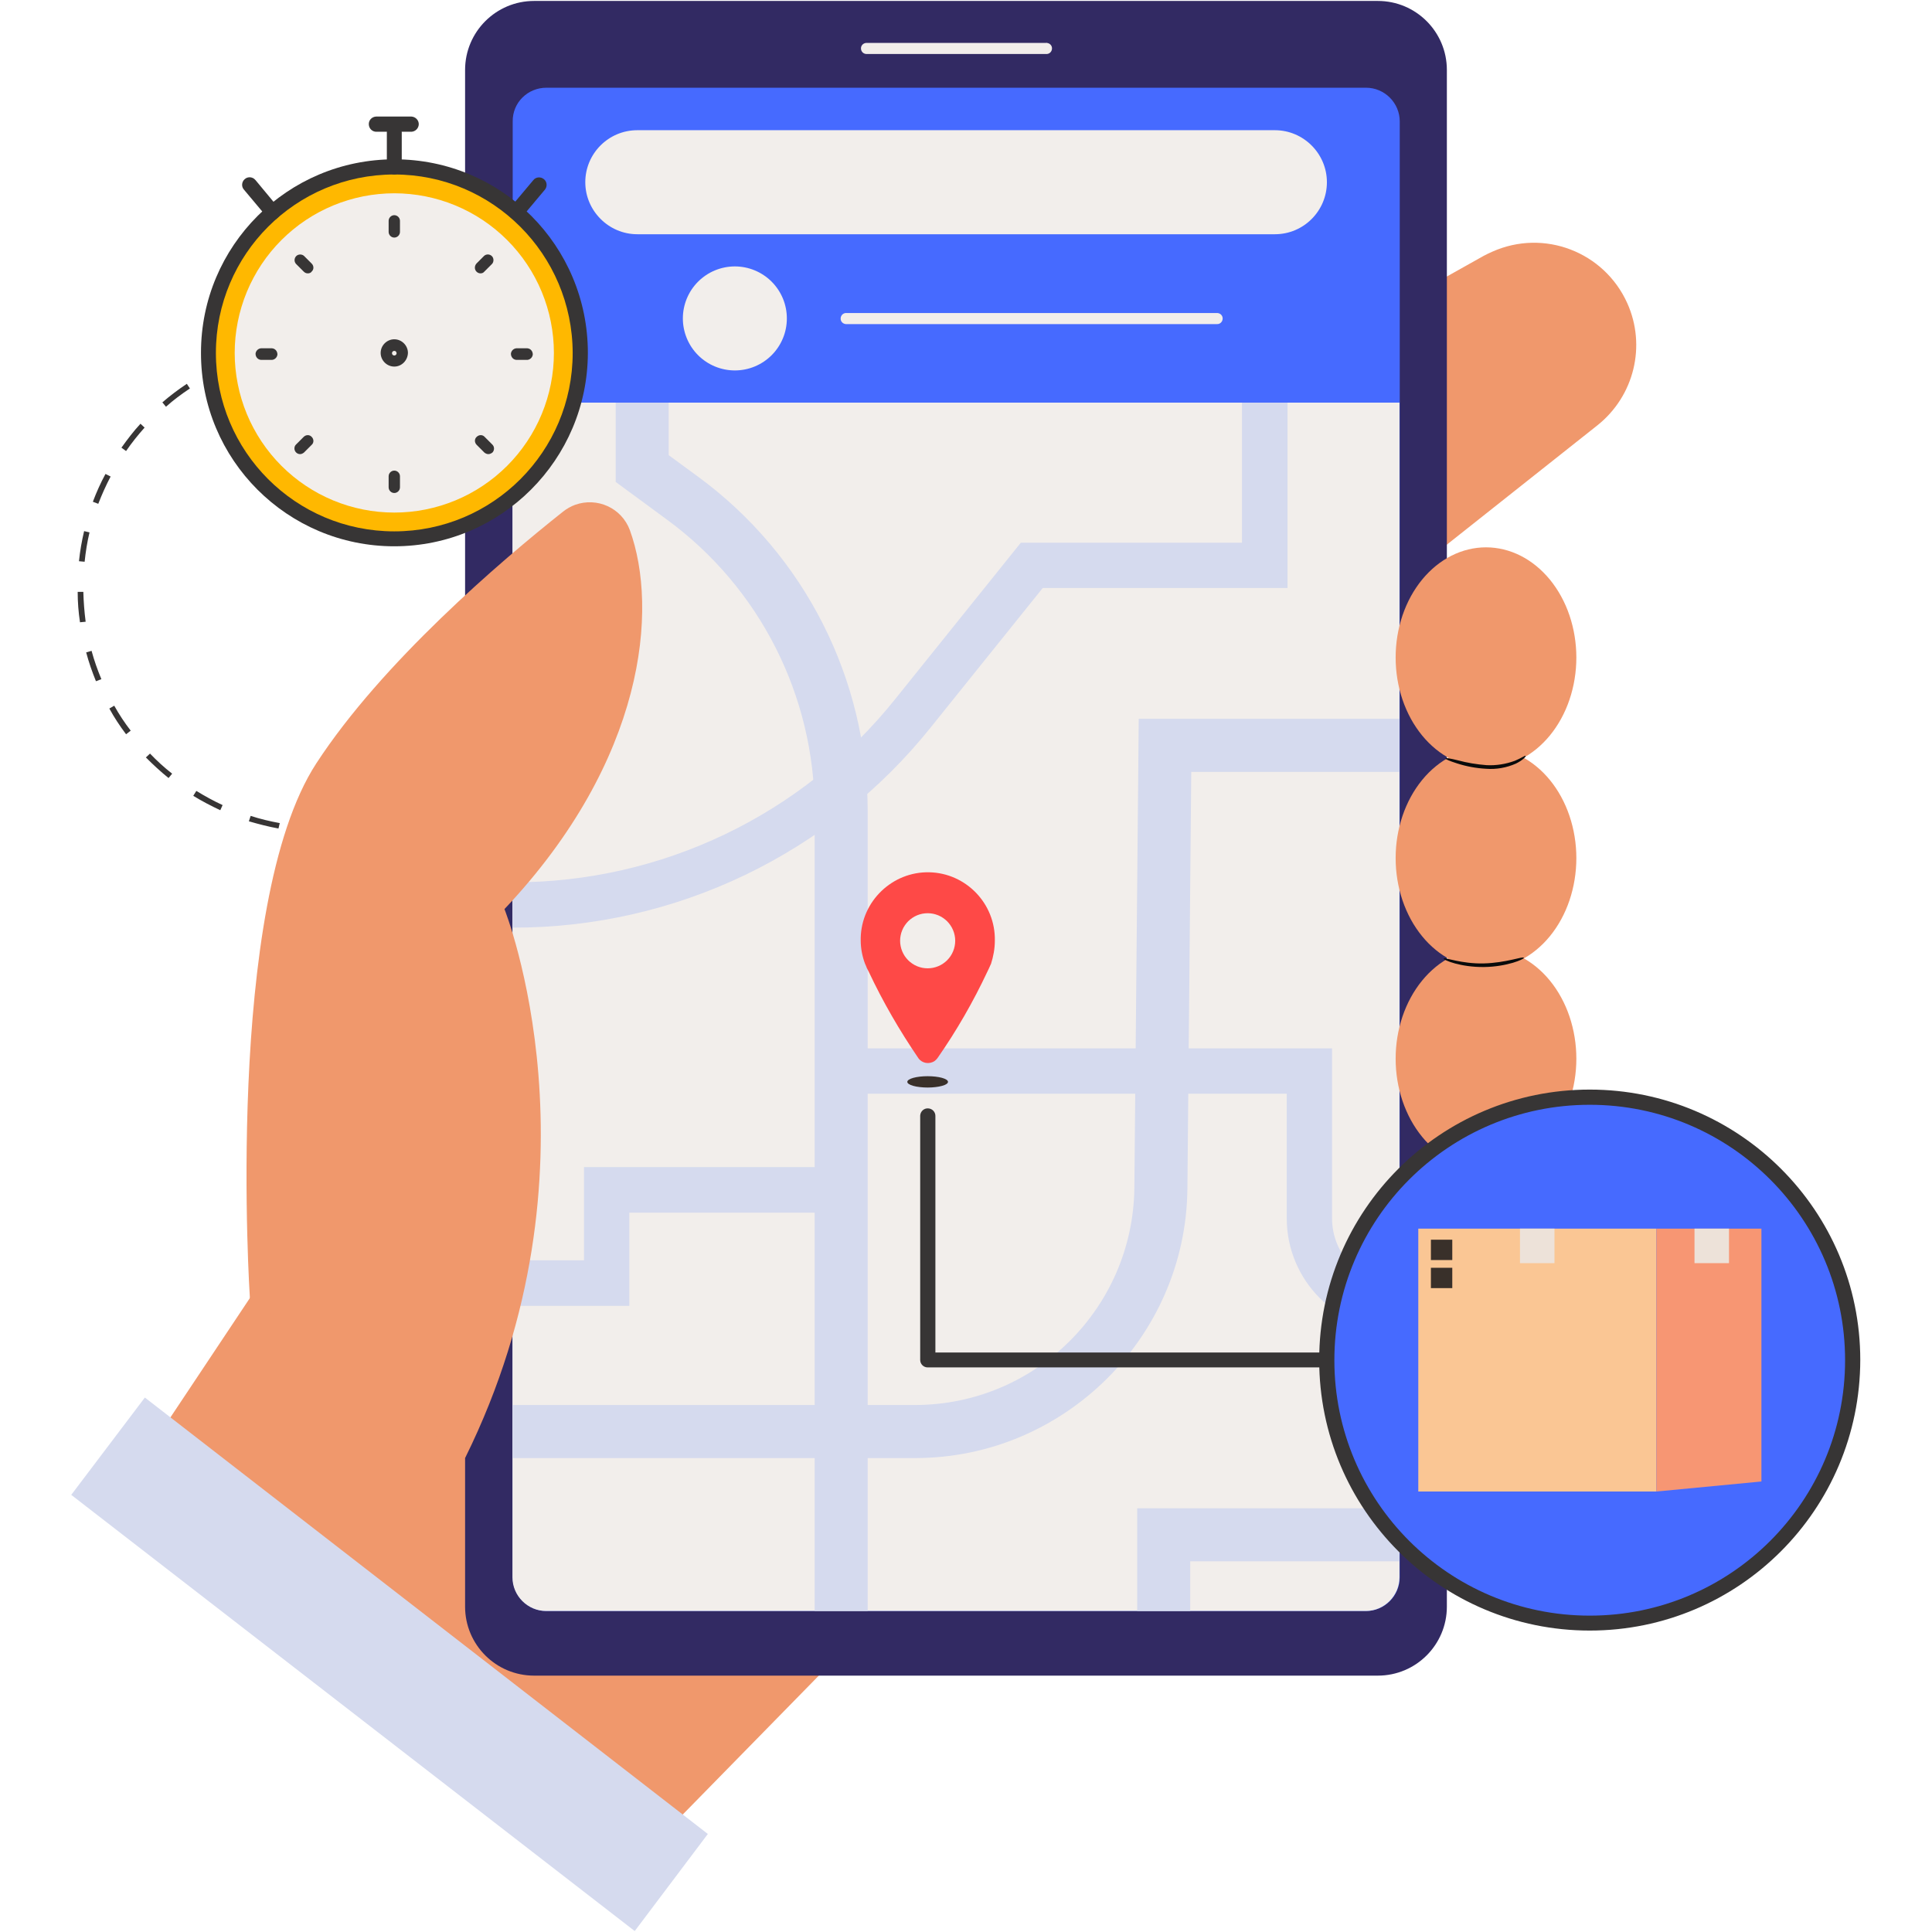<svg version="1.0" preserveAspectRatio="xMidYMid meet" height="500" viewBox="0 0 375 375" zoomAndPan="magnify" width="500" xmlns:xlink="http://www.w3.org/1999/xlink" xmlns="http://www.w3.org/2000/svg"><defs><clipPath id="41253ea761"><path clip-rule="nonzero" d="M 256 211 L 361.078 211 L 361.078 317 L 256 317 Z M 256 211"></path></clipPath><clipPath id="771b436be5"><path clip-rule="nonzero" d="M 13.828 271 L 138 271 L 138 375 L 13.828 375 Z M 13.828 271"></path></clipPath></defs><path fill-rule="nonzero" fill-opacity="1" d="M 62.543 161.562 C 61.695 161.562 60.844 161.562 59.945 161.512 L 59.996 160.414 C 61.945 160.512 63.844 160.512 65.789 160.363 L 65.84 161.461 C 64.793 161.562 63.691 161.562 62.543 161.562 Z M 54.051 160.812 C 52.102 160.461 50.203 159.961 48.305 159.414 L 48.652 158.363 C 50.5 158.961 52.398 159.414 54.301 159.762 Z M 71.738 160.711 L 71.535 159.613 C 73.434 159.262 75.285 158.762 77.133 158.113 L 77.48 159.164 C 75.633 159.812 73.734 160.312 71.738 160.711 Z M 42.758 157.262 C 40.957 156.414 39.211 155.516 37.512 154.465 L 38.109 153.516 C 39.758 154.516 41.457 155.465 43.207 156.266 Z M 82.977 156.965 L 82.527 155.965 C 84.277 155.113 85.977 154.164 87.574 153.164 L 88.176 154.113 C 86.527 155.113 84.828 156.113 82.977 156.965 Z M 32.715 151.016 C 31.164 149.766 29.715 148.418 28.316 147.02 L 29.117 146.27 C 30.465 147.668 31.863 148.969 33.414 150.168 Z M 92.973 150.516 L 92.273 149.668 C 93.77 148.418 95.168 147.066 96.469 145.668 L 97.27 146.418 C 95.969 147.867 94.52 149.266 92.973 150.516 Z M 24.469 142.52 C 23.27 140.922 22.172 139.273 21.223 137.523 L 22.172 136.973 C 23.121 138.672 24.172 140.27 25.371 141.82 Z M 101.066 141.922 L 100.164 141.27 C 101.316 139.723 102.312 138.07 103.266 136.371 L 104.215 136.922 C 103.266 138.621 102.215 140.27 101.066 141.922 Z M 18.625 132.227 C 17.875 130.375 17.227 128.527 16.727 126.629 L 17.773 126.328 C 18.273 128.176 18.926 130.027 19.676 131.824 Z M 106.762 131.477 L 105.711 131.074 C 106.41 129.277 107.012 127.426 107.512 125.527 L 108.559 125.828 C 108.109 127.727 107.512 129.625 106.762 131.477 Z M 15.527 120.781 C 15.227 118.832 15.078 116.832 15.078 114.883 L 16.176 114.883 C 16.227 116.832 16.375 118.73 16.625 120.68 Z M 109.711 119.98 L 108.609 119.832 C 108.859 117.93 108.961 115.98 108.961 114.031 C 108.961 113.535 108.961 113.035 108.961 112.484 L 110.059 112.434 C 110.059 112.934 110.109 113.484 110.109 113.984 C 110.059 116.031 109.957 118.031 109.711 119.98 Z M 16.426 109.035 L 15.328 108.934 C 15.527 106.984 15.875 104.988 16.328 103.09 L 17.375 103.336 C 16.926 105.188 16.625 107.137 16.426 109.035 Z M 108.359 106.738 C 108.059 104.836 107.66 102.938 107.109 101.09 L 108.16 100.789 C 108.711 102.688 109.16 104.637 109.461 106.586 Z M 19.074 97.789 L 18.023 97.391 C 18.723 95.543 19.523 93.742 20.473 91.992 L 21.473 92.492 C 20.574 94.191 19.773 95.992 19.074 97.789 Z M 105.164 95.641 C 104.414 93.844 103.512 92.145 102.516 90.492 L 103.465 89.945 C 104.461 91.645 105.363 93.391 106.16 95.242 Z M 24.469 87.547 L 23.57 86.895 C 24.719 85.297 25.918 83.695 27.27 82.246 L 28.066 82.996 C 26.77 84.445 25.57 85.945 24.469 87.547 Z M 99.266 85.695 C 98.066 84.148 96.82 82.695 95.418 81.348 L 96.219 80.547 C 97.617 81.949 98.918 83.445 100.117 84.996 Z M 32.215 78.949 L 31.516 78.098 C 33.016 76.801 34.613 75.602 36.262 74.5 L 36.863 75.402 C 35.211 76.5 33.664 77.648 32.215 78.949 Z M 91.074 77.5 C 89.574 76.301 87.977 75.199 86.277 74.199 L 86.824 73.25 C 88.523 74.25 90.172 75.402 91.723 76.602 Z M 41.859 72.5 L 41.359 71.504 C 43.105 70.602 44.957 69.852 46.805 69.203 L 47.152 70.254 C 45.355 70.902 43.559 71.652 41.859 72.5 Z M 81.18 71.504 C 79.43 70.703 77.582 70.055 75.734 69.504 L 76.035 68.453 C 77.934 69.055 79.781 69.754 81.629 70.551 Z M 52.75 68.652 L 52.5 67.605 C 54.449 67.203 56.398 66.902 58.395 66.703 L 58.496 67.805 C 56.547 68.004 54.648 68.254 52.75 68.652 Z M 70.086 68.254 C 68.188 67.953 66.242 67.754 64.293 67.703 L 64.34 66.605 C 66.34 66.703 68.289 66.855 70.238 67.203 Z M 70.086 68.254" fill="#373535"></path><path fill-rule="evenodd" fill-opacity="1" d="M 64.391 228.082 L 33.016 275.211 L 132.441 352.277 L 178.66 305.098 Z M 64.391 228.082" fill="#f0986c"></path><path fill-rule="evenodd" fill-opacity="1" d="M 315.859 58.859 C 311.363 48.863 299.672 44.363 289.629 48.863 C 289.078 49.113 288.531 49.363 287.98 49.66 L 276.391 56.16 L 276.391 109.234 L 310.066 82.547 C 317.211 76.852 319.559 67.105 315.859 58.859 Z M 315.859 58.859" fill="#f0986c"></path><path fill-rule="nonzero" fill-opacity="1" d="M 103.664 0.184 L 267.445 0.184 C 274.84 0.184 280.836 6.18 280.836 13.578 L 280.836 311.844 C 280.836 319.242 274.84 325.238 267.445 325.238 L 103.664 325.238 C 96.27 325.238 90.273 319.242 90.273 311.844 L 90.273 13.578 C 90.273 6.18 96.27 0.184 103.664 0.184 Z M 103.664 0.184" fill="#322a63"></path><path fill-rule="nonzero" fill-opacity="1" d="M 106.062 17.027 L 265.148 17.027 C 268.746 17.027 271.691 19.977 271.691 23.574 L 271.691 306.148 C 271.691 309.746 268.746 312.695 265.148 312.695 L 106.062 312.695 C 102.465 312.695 99.516 309.746 99.516 306.148 L 99.516 23.574 C 99.465 19.926 102.414 17.027 106.062 17.027 Z M 106.062 17.027" fill="#466aff"></path><path fill-rule="nonzero" fill-opacity="1" d="M 203.043 8.332 L 168.117 8.332 C 167.516 8.379 167.066 8.879 167.117 9.48 C 167.168 10.031 167.566 10.43 168.117 10.48 L 203.043 10.48 C 203.641 10.531 204.141 10.078 204.191 9.48 C 204.242 8.879 203.793 8.379 203.191 8.332 C 203.141 8.281 203.094 8.281 203.043 8.332 Z M 203.043 8.332" fill="#f2eeeb"></path><path fill-rule="nonzero" fill-opacity="1" d="M 236.168 60.758 L 164.32 60.758 C 163.719 60.707 163.219 61.156 163.172 61.758 C 163.121 62.355 163.57 62.855 164.168 62.906 C 164.219 62.906 164.27 62.906 164.32 62.906 L 236.168 62.906 C 236.77 62.957 237.266 62.508 237.316 61.906 C 237.367 61.309 236.918 60.809 236.316 60.758 C 236.27 60.758 236.219 60.758 236.168 60.758 Z M 236.168 60.758" fill="#f2eeeb"></path><path fill-rule="nonzero" fill-opacity="1" d="M 247.461 25.273 L 123.699 25.273 C 118.102 25.273 113.605 29.82 113.605 35.367 C 113.605 40.914 118.152 45.465 123.699 45.465 L 247.461 45.465 C 253.055 45.465 257.551 40.914 257.551 35.367 C 257.551 29.82 253.008 25.273 247.461 25.273 Z M 247.461 25.273" fill="#f2eeeb"></path><path fill-rule="nonzero" fill-opacity="1" d="M 99.465 78.148 L 99.465 306.148 C 99.465 309.746 102.414 312.695 106.012 312.695 L 265.098 312.695 C 268.695 312.695 271.641 309.746 271.641 306.148 L 271.641 78.148 Z M 99.465 78.148" fill="#f2eeeb"></path><path fill-rule="nonzero" fill-opacity="1" d="M 305.969 127.625 C 305.969 128.328 305.941 129.027 305.883 129.723 C 305.828 130.422 305.742 131.113 305.629 131.801 C 305.52 132.488 305.379 133.164 305.211 133.836 C 305.047 134.508 304.852 135.164 304.633 135.812 C 304.414 136.461 304.168 137.094 303.898 137.711 C 303.625 138.328 303.332 138.93 303.012 139.512 C 302.691 140.094 302.352 140.656 301.988 141.195 C 301.621 141.738 301.238 142.258 300.832 142.754 C 300.426 143.246 300 143.719 299.555 144.16 C 299.113 144.605 298.652 145.023 298.172 145.414 C 297.695 145.801 297.203 146.16 296.699 146.492 C 296.191 146.82 295.672 147.121 295.141 147.391 C 294.609 147.656 294.07 147.895 293.52 148.098 C 292.973 148.301 292.414 148.469 291.852 148.605 C 291.289 148.742 290.723 148.844 290.148 148.914 C 289.578 148.984 289.004 149.016 288.43 149.016 C 287.855 149.016 287.281 148.984 286.711 148.914 C 286.141 148.844 285.574 148.742 285.008 148.605 C 284.445 148.469 283.891 148.301 283.34 148.098 C 282.789 147.895 282.25 147.656 281.719 147.391 C 281.188 147.121 280.668 146.82 280.164 146.492 C 279.656 146.16 279.164 145.801 278.688 145.414 C 278.211 145.023 277.75 144.605 277.305 144.16 C 276.859 143.719 276.438 143.246 276.031 142.754 C 275.625 142.258 275.238 141.738 274.875 141.195 C 274.508 140.656 274.168 140.094 273.848 139.512 C 273.531 138.93 273.234 138.328 272.965 137.711 C 272.691 137.094 272.449 136.461 272.227 135.812 C 272.008 135.164 271.816 134.508 271.648 133.836 C 271.48 133.164 271.344 132.488 271.23 131.801 C 271.117 131.113 271.035 130.422 270.977 129.723 C 270.922 129.027 270.895 128.328 270.895 127.625 C 270.895 126.926 270.922 126.227 270.977 125.531 C 271.035 124.832 271.117 124.141 271.23 123.453 C 271.344 122.766 271.48 122.09 271.648 121.418 C 271.816 120.746 272.008 120.09 272.227 119.441 C 272.449 118.793 272.691 118.16 272.965 117.543 C 273.234 116.926 273.531 116.324 273.848 115.742 C 274.168 115.16 274.508 114.598 274.875 114.059 C 275.238 113.516 275.625 112.996 276.031 112.5 C 276.438 112.008 276.859 111.535 277.305 111.094 C 277.75 110.648 278.211 110.23 278.688 109.84 C 279.164 109.453 279.656 109.094 280.164 108.762 C 280.668 108.434 281.188 108.133 281.719 107.863 C 282.25 107.598 282.789 107.359 283.34 107.156 C 283.891 106.953 284.445 106.785 285.008 106.648 C 285.574 106.512 286.141 106.41 286.711 106.34 C 287.281 106.27 287.855 106.238 288.43 106.238 C 289.004 106.238 289.578 106.27 290.148 106.34 C 290.723 106.41 291.289 106.512 291.852 106.648 C 292.414 106.785 292.973 106.953 293.52 107.156 C 294.07 107.359 294.609 107.598 295.141 107.863 C 295.672 108.133 296.191 108.434 296.699 108.762 C 297.203 109.094 297.695 109.453 298.172 109.84 C 298.652 110.23 299.113 110.648 299.555 111.094 C 300 111.535 300.426 112.008 300.832 112.5 C 301.238 112.996 301.621 113.516 301.988 114.059 C 302.352 114.598 302.691 115.16 303.012 115.742 C 303.332 116.324 303.625 116.926 303.898 117.543 C 304.168 118.16 304.414 118.793 304.633 119.441 C 304.852 120.09 305.047 120.746 305.211 121.418 C 305.379 122.09 305.52 122.766 305.629 123.453 C 305.742 124.141 305.828 124.832 305.883 125.531 C 305.941 126.227 305.969 126.926 305.969 127.625 Z M 305.969 127.625" fill="#f0986c"></path><path fill-rule="nonzero" fill-opacity="1" d="M 305.969 166.559 C 305.969 167.262 305.941 167.961 305.883 168.66 C 305.828 169.359 305.742 170.055 305.629 170.742 C 305.52 171.43 305.379 172.109 305.211 172.785 C 305.047 173.457 304.852 174.117 304.633 174.766 C 304.414 175.414 304.168 176.047 303.898 176.668 C 303.625 177.285 303.332 177.887 303.012 178.473 C 302.691 179.055 302.352 179.617 301.988 180.16 C 301.621 180.703 301.238 181.223 300.832 181.719 C 300.426 182.215 300 182.688 299.555 183.133 C 299.113 183.578 298.652 183.996 298.172 184.387 C 297.695 184.777 297.203 185.137 296.699 185.469 C 296.191 185.801 295.672 186.098 295.141 186.367 C 294.609 186.637 294.07 186.871 293.52 187.078 C 292.973 187.281 292.414 187.449 291.852 187.586 C 291.289 187.727 290.723 187.828 290.148 187.898 C 289.578 187.965 289.004 188 288.43 188 C 287.855 188 287.281 187.965 286.711 187.898 C 286.141 187.828 285.574 187.727 285.008 187.586 C 284.445 187.449 283.891 187.281 283.34 187.078 C 282.789 186.871 282.25 186.637 281.719 186.367 C 281.188 186.098 280.668 185.801 280.164 185.469 C 279.656 185.137 279.164 184.777 278.688 184.387 C 278.211 183.996 277.75 183.578 277.305 183.133 C 276.859 182.688 276.438 182.215 276.031 181.719 C 275.625 181.223 275.238 180.703 274.875 180.16 C 274.508 179.617 274.168 179.055 273.848 178.473 C 273.531 177.887 273.234 177.285 272.965 176.668 C 272.691 176.047 272.449 175.414 272.227 174.766 C 272.008 174.117 271.816 173.457 271.648 172.785 C 271.48 172.109 271.344 171.43 271.23 170.742 C 271.117 170.055 271.035 169.359 270.977 168.66 C 270.922 167.961 270.895 167.262 270.895 166.559 C 270.895 165.855 270.922 165.156 270.977 164.457 C 271.035 163.758 271.117 163.066 271.23 162.375 C 271.344 161.688 271.48 161.008 271.648 160.336 C 271.816 159.664 272.008 159.004 272.227 158.355 C 272.449 157.707 272.691 157.07 272.965 156.453 C 273.234 155.832 273.531 155.23 273.848 154.648 C 274.168 154.062 274.508 153.5 274.875 152.957 C 275.238 152.414 275.625 151.895 276.031 151.398 C 276.438 150.902 276.859 150.43 277.305 149.984 C 277.75 149.539 278.211 149.121 278.688 148.734 C 279.164 148.344 279.656 147.98 280.164 147.652 C 280.668 147.32 281.188 147.02 281.719 146.75 C 282.25 146.48 282.789 146.246 283.34 146.043 C 283.891 145.84 284.445 145.668 285.008 145.531 C 285.574 145.395 286.141 145.293 286.711 145.223 C 287.281 145.152 287.855 145.117 288.43 145.117 C 289.004 145.117 289.578 145.152 290.148 145.223 C 290.723 145.293 291.289 145.395 291.852 145.531 C 292.414 145.668 292.973 145.84 293.52 146.043 C 294.07 146.246 294.609 146.48 295.141 146.75 C 295.672 147.02 296.191 147.32 296.699 147.652 C 297.203 147.98 297.695 148.344 298.172 148.734 C 298.652 149.121 299.113 149.539 299.555 149.984 C 300 150.43 300.426 150.902 300.832 151.398 C 301.238 151.895 301.621 152.414 301.988 152.957 C 302.352 153.5 302.691 154.062 303.012 154.648 C 303.332 155.23 303.625 155.832 303.898 156.453 C 304.168 157.07 304.414 157.707 304.633 158.355 C 304.852 159.004 305.047 159.664 305.211 160.336 C 305.379 161.008 305.52 161.688 305.629 162.375 C 305.742 163.066 305.828 163.758 305.883 164.457 C 305.941 165.156 305.969 165.855 305.969 166.559 Z M 305.969 166.559" fill="#f0986c"></path><path fill-rule="nonzero" fill-opacity="1" d="M 305.969 205.492 C 305.969 206.195 305.941 206.895 305.883 207.594 C 305.828 208.293 305.742 208.984 305.629 209.676 C 305.52 210.363 305.379 211.043 305.211 211.715 C 305.047 212.387 304.852 213.047 304.633 213.695 C 304.414 214.344 304.168 214.98 303.898 215.598 C 303.625 216.219 303.332 216.82 303.012 217.402 C 302.691 217.988 302.352 218.551 301.988 219.094 C 301.621 219.637 301.238 220.156 300.832 220.652 C 300.426 221.148 300 221.621 299.555 222.066 C 299.113 222.512 298.652 222.93 298.172 223.32 C 297.695 223.711 297.203 224.07 296.699 224.402 C 296.191 224.73 295.672 225.031 295.141 225.301 C 294.609 225.57 294.07 225.805 293.52 226.008 C 292.973 226.215 292.414 226.383 291.852 226.52 C 291.289 226.656 290.723 226.762 290.148 226.828 C 289.578 226.898 289.004 226.934 288.43 226.934 C 287.855 226.934 287.281 226.898 286.711 226.828 C 286.141 226.762 285.574 226.656 285.008 226.52 C 284.445 226.383 283.891 226.215 283.34 226.008 C 282.789 225.805 282.25 225.57 281.719 225.301 C 281.188 225.031 280.668 224.73 280.164 224.402 C 279.656 224.07 279.164 223.711 278.688 223.32 C 278.211 222.93 277.75 222.512 277.305 222.066 C 276.859 221.621 276.438 221.148 276.031 220.652 C 275.625 220.156 275.238 219.637 274.875 219.094 C 274.508 218.551 274.168 217.988 273.848 217.402 C 273.531 216.82 273.234 216.219 272.965 215.598 C 272.691 214.98 272.449 214.344 272.227 213.695 C 272.008 213.047 271.816 212.387 271.648 211.715 C 271.48 211.043 271.344 210.363 271.23 209.676 C 271.117 208.984 271.035 208.293 270.977 207.594 C 270.922 206.895 270.895 206.195 270.895 205.492 C 270.895 204.789 270.922 204.09 270.977 203.391 C 271.035 202.691 271.117 201.996 271.23 201.309 C 271.344 200.621 271.48 199.941 271.648 199.27 C 271.816 198.598 272.008 197.938 272.227 197.285 C 272.449 196.637 272.691 196.004 272.965 195.387 C 273.234 194.766 273.531 194.164 273.848 193.582 C 274.168 192.996 274.508 192.434 274.875 191.891 C 275.238 191.348 275.625 190.828 276.031 190.332 C 276.438 189.836 276.859 189.363 277.305 188.918 C 277.75 188.473 278.211 188.055 278.688 187.664 C 279.164 187.273 279.656 186.914 280.164 186.582 C 280.668 186.254 281.188 185.953 281.719 185.684 C 282.25 185.414 282.789 185.18 283.34 184.977 C 283.891 184.77 284.445 184.602 285.008 184.465 C 285.574 184.328 286.141 184.223 286.711 184.156 C 287.281 184.086 287.855 184.051 288.43 184.051 C 289.004 184.051 289.578 184.086 290.148 184.156 C 290.723 184.223 291.289 184.328 291.852 184.465 C 292.414 184.602 292.973 184.77 293.52 184.977 C 294.07 185.18 294.609 185.414 295.141 185.684 C 295.672 185.953 296.191 186.254 296.699 186.582 C 297.203 186.914 297.695 187.273 298.172 187.664 C 298.652 188.055 299.113 188.473 299.555 188.918 C 300 189.363 300.426 189.836 300.832 190.332 C 301.238 190.828 301.621 191.348 301.988 191.891 C 302.352 192.434 302.691 192.996 303.012 193.582 C 303.332 194.164 303.625 194.766 303.898 195.387 C 304.168 196.004 304.414 196.637 304.633 197.285 C 304.852 197.938 305.047 198.598 305.211 199.27 C 305.379 199.941 305.52 200.621 305.629 201.309 C 305.742 201.996 305.828 202.691 305.883 203.391 C 305.941 204.09 305.969 204.789 305.969 205.492 Z M 305.969 205.492" fill="#f0986c"></path><path fill-rule="nonzero" fill-opacity="1" d="M 152.727 61.805 C 152.727 62.469 152.664 63.125 152.535 63.777 C 152.406 64.426 152.215 65.059 151.961 65.668 C 151.707 66.281 151.395 66.863 151.027 67.414 C 150.66 67.965 150.242 68.477 149.773 68.945 C 149.305 69.414 148.793 69.832 148.242 70.199 C 147.691 70.57 147.109 70.879 146.496 71.133 C 145.887 71.387 145.254 71.578 144.605 71.707 C 143.953 71.836 143.297 71.902 142.637 71.902 C 141.973 71.902 141.316 71.836 140.668 71.707 C 140.016 71.578 139.387 71.387 138.773 71.133 C 138.16 70.879 137.578 70.57 137.027 70.199 C 136.477 69.832 135.969 69.414 135.5 68.945 C 135.031 68.477 134.613 67.965 134.242 67.414 C 133.875 66.863 133.566 66.281 133.312 65.668 C 133.059 65.059 132.867 64.426 132.738 63.777 C 132.605 63.125 132.543 62.469 132.543 61.805 C 132.543 61.145 132.605 60.488 132.738 59.836 C 132.867 59.188 133.059 58.555 133.312 57.941 C 133.566 57.332 133.875 56.75 134.242 56.199 C 134.613 55.648 135.031 55.137 135.5 54.668 C 135.969 54.199 136.477 53.781 137.027 53.414 C 137.578 53.043 138.16 52.734 138.773 52.48 C 139.387 52.227 140.016 52.035 140.668 51.906 C 141.316 51.777 141.973 51.711 142.637 51.711 C 143.297 51.711 143.953 51.777 144.605 51.906 C 145.254 52.035 145.887 52.227 146.496 52.48 C 147.109 52.734 147.691 53.043 148.242 53.414 C 148.793 53.781 149.305 54.199 149.773 54.668 C 150.242 55.137 150.66 55.648 151.027 56.199 C 151.395 56.75 151.707 57.332 151.961 57.941 C 152.215 58.555 152.406 59.188 152.535 59.836 C 152.664 60.488 152.727 61.145 152.727 61.805 Z M 152.727 61.805" fill="#f2eeeb"></path><path fill-rule="nonzero" fill-opacity="1" d="M 177.66 283.008 L 99.465 283.008 L 99.465 272.711 L 177.66 272.711 C 200.945 272.66 219.879 253.922 220.18 230.629 L 221.027 139.523 L 271.641 139.523 L 271.641 149.816 L 231.223 149.816 L 230.473 230.781 C 230.172 259.566 206.488 283.008 177.66 283.008 Z M 177.66 283.008" fill="#d5daee"></path><path fill-rule="nonzero" fill-opacity="1" d="M 168.418 312.695 L 158.125 312.695 L 158.125 157.312 C 158.074 135.023 147.48 114.082 129.496 100.891 L 119.504 93.543 L 119.504 78.148 L 129.793 78.148 L 129.793 88.344 L 135.59 92.594 C 156.176 107.734 168.367 131.773 168.418 157.312 Z M 168.418 312.695" fill="#d5daee"></path><path fill-rule="nonzero" fill-opacity="1" d="M 271.641 258.367 C 259.551 258.367 249.758 248.574 249.758 236.477 L 249.758 212.289 L 163.27 212.289 L 163.27 203.492 L 258.551 203.492 L 258.551 236.477 C 258.551 243.676 264.398 249.523 271.641 249.523 Z M 271.641 258.367" fill="#d5daee"></path><path fill-rule="nonzero" fill-opacity="1" d="M 241.066 78.148 L 241.066 105.336 L 198.145 105.336 L 173.812 135.625 C 155.777 158.215 128.395 171.309 99.516 171.258 L 99.516 180.055 C 131.094 180.102 160.973 165.809 180.707 141.121 L 202.391 114.133 L 249.906 114.133 L 249.906 78.148 Z M 241.066 78.148" fill="#d5daee"></path><path fill-rule="nonzero" fill-opacity="1" d="M 122.148 253.469 L 99.465 253.469 L 99.465 244.625 L 113.355 244.625 L 113.355 226.531 L 163.27 226.531 L 163.27 235.379 L 122.148 235.379 Z M 122.148 253.469" fill="#d5daee"></path><path fill-rule="nonzero" fill-opacity="1" d="M 231.023 312.695 L 220.73 312.695 L 220.73 292.754 L 271.641 292.754 L 271.641 303.047 L 231.023 303.047 Z M 231.023 312.695" fill="#d5daee"></path><path fill-rule="evenodd" fill-opacity="1" d="M 122.25 102.887 C 120.652 98.59 115.906 96.441 111.609 97.992 C 110.809 98.289 110.008 98.738 109.309 99.289 C 97.02 109.035 74.133 128.625 61.395 148.168 C 43.457 175.707 48.504 251.973 48.504 251.973 L 90.273 283.008 C 118.055 226.883 97.918 176.453 97.918 176.453 C 125.297 147.469 127.797 118.133 122.25 102.887 Z M 122.25 102.887" fill="#f0986c"></path><path fill-rule="nonzero" fill-opacity="1" d="M 193.098 182.602 C 193.25 175.406 187.504 169.457 180.359 169.309 C 173.215 169.16 167.219 174.906 167.066 182.051 C 167.066 182.203 167.066 182.402 167.066 182.551 C 167.066 184.102 167.367 185.652 167.918 187.102 L 168.016 187.301 C 168.168 187.75 168.367 188.148 168.617 188.598 C 171.363 194.445 174.613 200.043 178.258 205.391 C 178.961 206.391 180.359 206.641 181.406 205.941 C 181.605 205.793 181.809 205.594 181.957 205.391 C 185.656 200.094 188.902 194.445 191.648 188.598 C 191.852 188.199 192.051 187.75 192.25 187.301 L 192.348 187.102 C 192.801 185.699 193.098 184.152 193.098 182.602 Z M 193.098 182.602" fill="#fe4947"></path><path fill-rule="nonzero" fill-opacity="1" d="M 185.406 182.602 C 185.406 182.953 185.371 183.301 185.301 183.645 C 185.234 183.988 185.133 184.324 184.996 184.648 C 184.863 184.973 184.699 185.281 184.504 185.574 C 184.309 185.863 184.086 186.137 183.84 186.383 C 183.59 186.633 183.32 186.852 183.027 187.047 C 182.738 187.242 182.43 187.41 182.105 187.543 C 181.781 187.676 181.445 187.777 181.102 187.848 C 180.758 187.914 180.41 187.949 180.059 187.949 C 179.707 187.949 179.359 187.914 179.016 187.848 C 178.672 187.777 178.336 187.676 178.012 187.543 C 177.688 187.41 177.379 187.242 177.09 187.047 C 176.797 186.852 176.527 186.633 176.277 186.383 C 176.031 186.137 175.809 185.863 175.613 185.574 C 175.418 185.281 175.254 184.973 175.121 184.648 C 174.984 184.324 174.883 183.988 174.816 183.645 C 174.746 183.301 174.711 182.953 174.711 182.602 C 174.711 182.25 174.746 181.902 174.816 181.559 C 174.883 181.215 174.984 180.879 175.121 180.555 C 175.254 180.23 175.418 179.922 175.613 179.633 C 175.809 179.34 176.031 179.07 176.277 178.82 C 176.527 178.574 176.797 178.352 177.09 178.156 C 177.379 177.961 177.688 177.797 178.012 177.66 C 178.336 177.527 178.672 177.426 179.016 177.355 C 179.359 177.289 179.707 177.254 180.059 177.254 C 180.41 177.254 180.758 177.289 181.102 177.355 C 181.445 177.426 181.781 177.527 182.105 177.66 C 182.43 177.797 182.738 177.961 183.027 178.156 C 183.32 178.352 183.59 178.574 183.84 178.82 C 184.086 179.07 184.309 179.34 184.504 179.633 C 184.699 179.922 184.863 180.23 184.996 180.555 C 185.133 180.879 185.234 181.215 185.301 181.559 C 185.371 181.902 185.406 182.25 185.406 182.602 Z M 185.406 182.602" fill="#f2eeeb"></path><path fill-rule="nonzero" fill-opacity="1" d="M 184.004 209.988 C 184.004 210.137 183.906 210.277 183.707 210.41 C 183.504 210.547 183.219 210.664 182.848 210.766 C 182.48 210.871 182.051 210.949 181.57 211.004 C 181.086 211.062 180.582 211.09 180.059 211.09 C 179.535 211.09 179.031 211.062 178.547 211.004 C 178.062 210.949 177.637 210.871 177.266 210.766 C 176.898 210.664 176.613 210.547 176.41 210.41 C 176.211 210.277 176.109 210.137 176.109 209.988 C 176.109 209.844 176.211 209.703 176.41 209.57 C 176.613 209.434 176.898 209.316 177.266 209.211 C 177.637 209.109 178.062 209.031 178.547 208.973 C 179.031 208.918 179.535 208.891 180.059 208.891 C 180.582 208.891 181.086 208.918 181.57 208.973 C 182.051 209.031 182.48 209.109 182.848 209.211 C 183.219 209.316 183.504 209.434 183.707 209.57 C 183.906 209.703 184.004 209.844 184.004 209.988 Z M 184.004 209.988" fill="#39302a"></path><path fill-rule="nonzero" fill-opacity="1" d="M 257.551 262.516 L 181.559 262.516 L 181.559 216.688 C 181.605 215.887 181.008 215.188 180.16 215.137 C 179.359 215.086 178.66 215.688 178.609 216.535 C 178.609 216.586 178.609 216.637 178.609 216.688 L 178.609 263.965 C 178.609 264.766 179.258 265.414 180.059 265.414 L 257.551 265.414 C 258.352 265.465 259.051 264.863 259.102 264.016 C 259.152 263.215 258.551 262.516 257.703 262.465 C 257.652 262.516 257.602 262.516 257.551 262.516 Z M 257.551 262.516" fill="#373535"></path><path fill-rule="nonzero" fill-opacity="1" d="M 359.578 263.965 C 359.578 265.637 359.496 267.305 359.332 268.969 C 359.168 270.629 358.926 272.281 358.598 273.922 C 358.273 275.559 357.867 277.18 357.383 278.777 C 356.898 280.379 356.336 281.949 355.695 283.492 C 355.059 285.035 354.344 286.547 353.555 288.02 C 352.77 289.492 351.91 290.926 350.98 292.316 C 350.055 293.703 349.059 295.043 348 296.336 C 346.941 297.629 345.82 298.867 344.637 300.047 C 343.457 301.23 342.219 302.352 340.93 303.41 C 339.637 304.469 338.297 305.465 336.906 306.395 C 335.52 307.32 334.086 308.18 332.613 308.969 C 331.141 309.754 329.633 310.469 328.086 311.109 C 326.543 311.746 324.973 312.309 323.375 312.797 C 321.777 313.281 320.156 313.688 318.52 314.012 C 316.879 314.34 315.23 314.582 313.566 314.746 C 311.902 314.91 310.238 314.992 308.566 314.992 C 306.895 314.992 305.227 314.91 303.566 314.746 C 301.902 314.582 300.254 314.34 298.613 314.012 C 296.977 313.688 295.355 313.281 293.758 312.797 C 292.16 312.309 290.586 311.746 289.043 311.109 C 287.5 310.469 285.992 309.754 284.52 308.969 C 283.047 308.18 281.613 307.32 280.223 306.395 C 278.836 305.465 277.496 304.469 276.203 303.41 C 274.91 302.352 273.676 301.23 272.492 300.047 C 271.312 298.867 270.191 297.629 269.133 296.336 C 268.07 295.043 267.078 293.703 266.148 292.316 C 265.223 290.926 264.363 289.492 263.578 288.02 C 262.789 286.547 262.074 285.035 261.438 283.492 C 260.797 281.949 260.234 280.379 259.75 278.777 C 259.266 277.18 258.859 275.559 258.531 273.922 C 258.207 272.281 257.961 270.629 257.797 268.969 C 257.633 267.305 257.551 265.637 257.551 263.965 C 257.551 262.293 257.633 260.629 257.797 258.965 C 257.961 257.301 258.207 255.648 258.531 254.012 C 258.859 252.371 259.266 250.754 259.75 249.152 C 260.234 247.555 260.797 245.98 261.438 244.438 C 262.074 242.895 262.789 241.387 263.578 239.91 C 264.363 238.438 265.223 237.008 266.148 235.617 C 267.078 234.227 268.07 232.887 269.133 231.594 C 270.191 230.301 271.312 229.066 272.492 227.883 C 273.676 226.703 274.91 225.582 276.203 224.52 C 277.496 223.461 278.836 222.465 280.223 221.539 C 281.613 220.609 283.047 219.75 284.52 218.965 C 285.992 218.176 287.5 217.461 289.043 216.824 C 290.586 216.184 292.16 215.621 293.758 215.137 C 295.355 214.652 296.977 214.246 298.613 213.918 C 300.254 213.594 301.902 213.348 303.566 213.184 C 305.227 213.02 306.895 212.938 308.566 212.938 C 310.238 212.938 311.902 213.02 313.566 213.184 C 315.23 213.348 316.879 213.594 318.52 213.918 C 320.156 214.246 321.777 214.652 323.375 215.137 C 324.973 215.621 326.543 216.184 328.086 216.824 C 329.633 217.461 331.141 218.176 332.613 218.965 C 334.086 219.75 335.52 220.609 336.906 221.539 C 338.297 222.465 339.637 223.461 340.93 224.52 C 342.219 225.582 343.457 226.703 344.637 227.883 C 345.82 229.066 346.941 230.301 348 231.594 C 349.059 232.887 350.055 234.227 350.98 235.617 C 351.91 237.008 352.77 238.438 353.555 239.91 C 354.344 241.387 355.059 242.895 355.695 244.438 C 356.336 245.98 356.898 247.555 357.383 249.152 C 357.867 250.754 358.273 252.371 358.598 254.012 C 358.926 255.648 359.168 257.301 359.332 258.965 C 359.496 260.629 359.578 262.293 359.578 263.965 Z M 359.578 263.965" fill="#466aff"></path><g clip-path="url(#41253ea761)"><path fill-rule="nonzero" fill-opacity="1" d="M 308.566 316.492 C 279.586 316.492 256.055 293.004 256.055 263.965 C 256.055 234.93 279.586 211.488 308.566 211.488 C 337.547 211.488 361.078 234.98 361.078 263.965 C 361.027 293.004 337.547 316.492 308.566 316.492 Z M 308.566 214.438 C 281.188 214.438 259 236.629 259 264.016 C 259 291.402 281.188 313.594 308.566 313.594 C 335.945 313.594 358.129 291.402 358.129 264.016 C 358.129 236.629 335.945 214.438 308.566 214.438 Z M 308.566 214.438" fill="#373535"></path></g><path fill-rule="nonzero" fill-opacity="1" d="M 275.289 238.477 L 321.508 238.477 L 321.508 289.504 L 275.289 289.504 Z M 275.289 238.477" fill="#fac694"></path><path fill-rule="nonzero" fill-opacity="1" d="M 341.891 287.555 L 321.508 289.504 L 321.508 238.477 L 341.891 238.477 Z M 341.891 287.555" fill="#f79673"></path><path fill-rule="nonzero" fill-opacity="1" d="M 328.902 238.477 L 335.598 238.477 L 335.598 245.176 L 328.902 245.176 Z M 328.902 238.477" fill="#ede2d9"></path><path fill-rule="nonzero" fill-opacity="1" d="M 295.027 238.477 L 301.723 238.477 L 301.723 245.176 L 295.027 245.176 Z M 295.027 238.477" fill="#ede2d9"></path><path fill-rule="nonzero" fill-opacity="1" d="M 277.738 246.074 L 281.887 246.074 L 281.887 250.023 L 277.738 250.023 Z M 277.738 246.074" fill="#39302a"></path><path fill-rule="nonzero" fill-opacity="1" d="M 277.738 240.625 L 281.887 240.625 L 281.887 244.574 L 277.738 244.574 Z M 277.738 240.625" fill="#39302a"></path><path fill-rule="nonzero" fill-opacity="1" d="M 112.605 68.504 C 112.605 69.684 112.551 70.863 112.434 72.039 C 112.316 73.215 112.145 74.383 111.914 75.543 C 111.684 76.703 111.398 77.848 111.055 78.977 C 110.711 80.109 110.312 81.219 109.859 82.312 C 109.41 83.402 108.906 84.473 108.348 85.512 C 107.789 86.555 107.184 87.566 106.527 88.551 C 105.871 89.535 105.168 90.48 104.418 91.395 C 103.668 92.309 102.875 93.184 102.043 94.02 C 101.207 94.855 100.332 95.648 99.418 96.398 C 98.504 97.145 97.559 97.848 96.574 98.508 C 95.594 99.164 94.582 99.77 93.539 100.328 C 92.496 100.883 91.43 101.387 90.34 101.84 C 89.246 102.293 88.137 102.691 87.004 103.035 C 85.875 103.375 84.73 103.664 83.57 103.895 C 82.41 104.125 81.246 104.297 80.07 104.414 C 78.895 104.531 77.715 104.586 76.531 104.586 C 75.352 104.586 74.172 104.531 72.996 104.414 C 71.82 104.297 70.652 104.125 69.496 103.895 C 68.336 103.664 67.191 103.375 66.062 103.035 C 64.93 102.691 63.82 102.293 62.727 101.84 C 61.637 101.387 60.57 100.883 59.527 100.328 C 58.484 99.77 57.473 99.164 56.492 98.508 C 55.508 97.848 54.562 97.145 53.648 96.398 C 52.734 95.648 51.859 94.855 51.023 94.02 C 50.188 93.184 49.398 92.309 48.648 91.395 C 47.898 90.48 47.195 89.535 46.539 88.551 C 45.883 87.566 45.277 86.555 44.719 85.512 C 44.16 84.473 43.656 83.402 43.203 82.312 C 42.754 81.219 42.355 80.109 42.012 78.977 C 41.668 77.848 41.383 76.703 41.152 75.543 C 40.922 74.383 40.75 73.215 40.633 72.039 C 40.516 70.863 40.457 69.684 40.457 68.504 C 40.457 67.32 40.516 66.145 40.633 64.965 C 40.75 63.789 40.922 62.621 41.152 61.465 C 41.383 60.305 41.668 59.16 42.012 58.027 C 42.355 56.898 42.754 55.785 43.203 54.695 C 43.656 53.602 44.16 52.535 44.719 51.492 C 45.277 50.453 45.883 49.438 46.539 48.457 C 47.195 47.473 47.898 46.527 48.648 45.613 C 49.398 44.699 50.188 43.824 51.023 42.988 C 51.859 42.152 52.734 41.359 53.648 40.609 C 54.562 39.859 55.508 39.156 56.492 38.5 C 57.473 37.844 58.484 37.238 59.527 36.68 C 60.57 36.125 61.637 35.617 62.727 35.168 C 63.82 34.715 64.93 34.316 66.062 33.973 C 67.191 33.629 68.336 33.344 69.496 33.113 C 70.652 32.883 71.82 32.711 72.996 32.594 C 74.172 32.477 75.352 32.418 76.531 32.418 C 77.715 32.418 78.895 32.477 80.07 32.594 C 81.246 32.711 82.41 32.883 83.57 33.113 C 84.73 33.344 85.875 33.629 87.004 33.973 C 88.137 34.316 89.246 34.715 90.34 35.168 C 91.43 35.617 92.496 36.125 93.539 36.68 C 94.582 37.238 95.594 37.844 96.574 38.5 C 97.559 39.156 98.504 39.859 99.418 40.609 C 100.332 41.359 101.207 42.152 102.043 42.988 C 102.875 43.824 103.668 44.699 104.418 45.613 C 105.168 46.527 105.871 47.473 106.527 48.457 C 107.184 49.438 107.789 50.453 108.348 51.492 C 108.906 52.535 109.41 53.602 109.859 54.695 C 110.312 55.785 110.711 56.898 111.055 58.027 C 111.398 59.16 111.684 60.305 111.914 61.465 C 112.145 62.621 112.316 63.789 112.434 64.965 C 112.551 66.145 112.605 67.32 112.605 68.504 Z M 112.605 68.504" fill="#ffb800"></path><path fill-rule="nonzero" fill-opacity="1" d="M 107.512 68.504 C 107.512 69.52 107.461 70.531 107.363 71.539 C 107.262 72.551 107.113 73.555 106.914 74.547 C 106.719 75.543 106.473 76.527 106.176 77.5 C 105.883 78.469 105.539 79.422 105.152 80.363 C 104.766 81.301 104.332 82.215 103.852 83.109 C 103.375 84.004 102.855 84.875 102.289 85.719 C 101.727 86.562 101.121 87.375 100.48 88.16 C 99.836 88.945 99.156 89.695 98.438 90.414 C 97.719 91.133 96.969 91.812 96.184 92.457 C 95.402 93.102 94.586 93.703 93.742 94.266 C 92.898 94.832 92.031 95.352 91.137 95.832 C 90.242 96.309 89.324 96.742 88.387 97.133 C 87.449 97.52 86.496 97.859 85.523 98.156 C 84.555 98.449 83.57 98.695 82.578 98.895 C 81.582 99.094 80.578 99.242 79.57 99.34 C 78.559 99.441 77.547 99.488 76.531 99.488 C 75.52 99.488 74.508 99.441 73.496 99.34 C 72.488 99.242 71.484 99.094 70.488 98.895 C 69.496 98.695 68.512 98.449 67.539 98.156 C 66.57 97.859 65.617 97.52 64.68 97.133 C 63.742 96.742 62.824 96.309 61.93 95.832 C 61.035 95.352 60.168 94.832 59.324 94.266 C 58.48 93.703 57.664 93.102 56.883 92.457 C 56.098 91.812 55.348 91.133 54.629 90.414 C 53.91 89.695 53.23 88.945 52.586 88.16 C 51.941 87.375 51.34 86.562 50.777 85.719 C 50.211 84.875 49.691 84.004 49.215 83.109 C 48.734 82.215 48.301 81.301 47.914 80.363 C 47.523 79.422 47.184 78.469 46.891 77.5 C 46.594 76.527 46.348 75.543 46.152 74.547 C 45.953 73.555 45.805 72.551 45.703 71.539 C 45.605 70.531 45.555 69.52 45.555 68.504 C 45.555 67.488 45.605 66.477 45.703 65.465 C 45.805 64.457 45.953 63.453 46.152 62.457 C 46.348 61.465 46.594 60.48 46.891 59.508 C 47.184 58.539 47.523 57.582 47.914 56.645 C 48.301 55.707 48.734 54.793 49.215 53.898 C 49.691 53 50.211 52.133 50.777 51.289 C 51.34 50.445 51.941 49.629 52.586 48.848 C 53.23 48.062 53.91 47.312 54.629 46.594 C 55.348 45.875 56.098 45.195 56.883 44.551 C 57.664 43.906 58.48 43.305 59.324 42.738 C 60.168 42.176 61.035 41.656 61.93 41.176 C 62.824 40.699 63.742 40.266 64.68 39.875 C 65.617 39.488 66.57 39.145 67.539 38.852 C 68.512 38.559 69.496 38.312 70.488 38.113 C 71.484 37.914 72.488 37.766 73.496 37.668 C 74.508 37.566 75.52 37.516 76.531 37.516 C 77.547 37.516 78.559 37.566 79.57 37.668 C 80.578 37.766 81.582 37.914 82.578 38.113 C 83.57 38.312 84.555 38.559 85.523 38.852 C 86.496 39.145 87.449 39.488 88.387 39.875 C 89.324 40.266 90.242 40.699 91.137 41.176 C 92.031 41.656 92.898 42.176 93.742 42.738 C 94.586 43.305 95.402 43.906 96.184 44.551 C 96.969 45.195 97.719 45.875 98.438 46.594 C 99.156 47.312 99.836 48.062 100.48 48.848 C 101.121 49.629 101.727 50.445 102.289 51.289 C 102.855 52.133 103.375 53 103.852 53.898 C 104.332 54.793 104.766 55.707 105.152 56.645 C 105.539 57.582 105.883 58.539 106.176 59.508 C 106.473 60.48 106.719 61.465 106.914 62.457 C 107.113 63.453 107.262 64.457 107.363 65.465 C 107.461 66.477 107.512 67.488 107.512 68.504 Z M 107.512 68.504" fill="#f2eeeb"></path><path fill-rule="nonzero" fill-opacity="1" d="M 76.531 106.035 C 55.797 106.035 38.961 89.246 39.012 68.453 C 39.012 47.711 55.797 30.922 76.582 30.922 C 97.367 30.922 114.105 47.711 114.105 68.504 C 114.055 89.195 97.27 106.035 76.531 106.035 Z M 76.531 33.867 C 57.398 33.867 41.906 49.363 41.906 68.504 C 41.906 87.645 57.398 103.137 76.531 103.137 C 95.668 103.137 111.156 87.645 111.156 68.504 C 111.109 49.363 95.621 33.867 76.531 33.867 Z M 76.531 33.867" fill="#373535"></path><path fill-rule="nonzero" fill-opacity="1" d="M 76.531 33.867 C 75.734 33.867 75.086 33.219 75.086 32.418 L 75.086 25.672 C 75.086 24.875 75.734 24.223 76.531 24.223 C 77.332 24.223 77.98 24.875 77.98 25.672 L 77.98 32.418 C 77.98 33.219 77.332 33.867 76.531 33.867 Z M 76.531 33.867" fill="#373535"></path><path fill-rule="nonzero" fill-opacity="1" d="M 79.879 25.574 L 73.137 25.574 C 72.336 25.621 71.637 25.023 71.586 24.172 C 71.535 23.375 72.137 22.676 72.984 22.625 C 73.035 22.625 73.086 22.625 73.137 22.625 L 79.879 22.625 C 80.68 22.676 81.328 23.375 81.281 24.172 C 81.23 24.922 80.629 25.523 79.879 25.574 Z M 79.879 25.574" fill="#373535"></path><path fill-rule="nonzero" fill-opacity="1" d="M 52.898 42.664 C 52.449 42.664 52.051 42.465 51.801 42.117 L 47.355 36.816 C 46.805 36.219 46.906 35.27 47.504 34.77 C 48.102 34.219 49.055 34.32 49.551 34.918 C 49.551 34.918 49.551 34.918 49.602 34.969 L 54 40.266 C 54.5 40.914 54.449 41.816 53.801 42.316 C 53.598 42.566 53.25 42.664 52.898 42.664 Z M 52.898 42.664" fill="#373535"></path><path fill-rule="nonzero" fill-opacity="1" d="M 100.215 42.664 C 99.867 42.664 99.566 42.566 99.266 42.316 C 98.668 41.816 98.566 40.867 99.066 40.266 L 103.512 34.969 C 104.012 34.32 104.961 34.27 105.562 34.77 C 106.211 35.27 106.262 36.219 105.762 36.816 L 101.316 42.117 C 101.066 42.465 100.617 42.664 100.215 42.664 Z M 100.215 42.664" fill="#373535"></path><path fill-rule="nonzero" fill-opacity="1" d="M 94.82 88.145 C 94.52 88.145 94.27 88.043 94.02 87.844 L 92.52 86.344 C 92.07 85.895 92.07 85.195 92.52 84.797 C 92.973 84.348 93.672 84.348 94.07 84.797 L 95.57 86.297 C 96.02 86.746 95.969 87.445 95.57 87.844 C 95.371 87.996 95.07 88.145 94.82 88.145 Z M 94.82 88.145" fill="#373535"></path><path fill-rule="nonzero" fill-opacity="1" d="M 59.746 53.059 C 59.445 53.059 59.195 52.961 58.945 52.711 L 57.445 51.211 C 57.047 50.762 57.098 50.062 57.547 49.66 C 57.945 49.312 58.598 49.312 58.996 49.66 L 60.496 51.16 C 60.945 51.609 60.945 52.312 60.496 52.711 C 60.344 52.961 60.043 53.059 59.746 53.059 Z M 59.746 53.059" fill="#373535"></path><path fill-rule="nonzero" fill-opacity="1" d="M 93.27 53.059 C 92.672 53.059 92.172 52.562 92.172 51.961 C 92.172 51.66 92.273 51.41 92.473 51.16 L 93.969 49.66 C 94.422 49.262 95.121 49.312 95.52 49.762 C 95.867 50.16 95.867 50.812 95.52 51.211 L 94.02 52.711 C 93.82 52.961 93.57 53.059 93.27 53.059 Z M 93.27 53.059" fill="#373535"></path><path fill-rule="nonzero" fill-opacity="1" d="M 58.246 88.145 C 57.648 88.145 57.148 87.645 57.148 87.047 C 57.148 86.746 57.246 86.496 57.445 86.297 L 58.945 84.797 C 59.395 84.348 60.094 84.348 60.496 84.797 C 60.945 85.246 60.945 85.945 60.496 86.344 L 58.996 87.844 C 58.797 87.996 58.547 88.145 58.246 88.145 Z M 58.246 88.145" fill="#373535"></path><path fill-rule="nonzero" fill-opacity="1" d="M 102.363 69.852 L 100.215 69.852 C 99.617 69.805 99.168 69.305 99.168 68.652 C 99.215 68.105 99.668 67.652 100.215 67.605 L 102.363 67.605 C 102.965 67.652 103.414 68.152 103.414 68.805 C 103.363 69.352 102.914 69.805 102.363 69.852 Z M 102.363 69.852" fill="#373535"></path><path fill-rule="nonzero" fill-opacity="1" d="M 52.801 69.852 L 50.652 69.852 C 50.051 69.805 49.602 69.305 49.602 68.652 C 49.652 68.105 50.102 67.652 50.652 67.605 L 52.801 67.605 C 53.398 67.652 53.848 68.152 53.848 68.805 C 53.801 69.352 53.352 69.805 52.801 69.852 Z M 52.801 69.852" fill="#373535"></path><path fill-rule="nonzero" fill-opacity="1" d="M 76.531 46.113 C 75.934 46.113 75.434 45.613 75.434 45.016 L 75.434 42.863 C 75.434 42.266 75.934 41.766 76.531 41.766 C 77.133 41.766 77.633 42.266 77.633 42.863 L 77.633 45.016 C 77.633 45.613 77.133 46.113 76.531 46.113 Z M 76.531 46.113" fill="#373535"></path><path fill-rule="nonzero" fill-opacity="1" d="M 76.531 95.691 C 75.934 95.691 75.434 95.191 75.434 94.594 L 75.434 92.441 C 75.434 91.844 75.934 91.344 76.531 91.344 C 77.133 91.344 77.633 91.844 77.633 92.441 L 77.633 94.594 C 77.633 95.191 77.133 95.691 76.531 95.691 Z M 76.531 95.691" fill="#373535"></path><path fill-rule="nonzero" fill-opacity="1" d="M 76.531 71.152 C 75.086 71.152 73.887 69.953 73.887 68.504 C 73.887 67.055 75.086 65.855 76.531 65.855 C 77.98 65.855 79.18 67.055 79.18 68.504 C 79.133 69.953 77.98 71.152 76.531 71.152 Z M 76.531 68.105 C 76.281 68.105 76.082 68.305 76.082 68.555 C 76.082 68.805 76.281 69.004 76.531 69.004 C 76.781 69.004 76.984 68.805 76.984 68.555 C 76.934 68.254 76.781 68.105 76.531 68.105 Z M 76.531 68.105" fill="#373535"></path><g clip-path="url(#771b436be5)"><path fill-rule="evenodd" fill-opacity="1" d="M 28.117 271.262 L 137.391 355.973 L 123.199 374.816 L 13.828 290.152 Z M 28.117 271.262" fill="#d5daee"></path></g><path fill-rule="nonzero" fill-opacity="1" d="M 295.773 185.902 C 295.926 186.152 292.527 187.648 288.031 187.699 C 283.535 187.75 280.137 186.352 280.234 186.051 C 280.336 185.75 283.633 187.102 287.98 187 C 292.328 186.898 295.676 185.551 295.773 185.902 Z M 295.773 185.902" fill="#090b0b"></path><path fill-rule="nonzero" fill-opacity="1" d="M 296.125 146.719 C 296.227 146.816 295.574 147.566 294.227 148.219 C 292.426 149.016 290.43 149.367 288.48 149.219 C 286.531 149.117 284.633 148.766 282.785 148.168 C 281.387 147.719 280.535 147.367 280.586 147.219 C 280.637 147.066 281.535 147.219 282.934 147.566 C 284.781 148.066 286.633 148.367 288.531 148.516 C 290.379 148.617 292.277 148.316 294.027 147.668 C 295.277 147.168 296.023 146.57 296.125 146.719 Z M 296.125 146.719" fill="#090b0b"></path></svg>